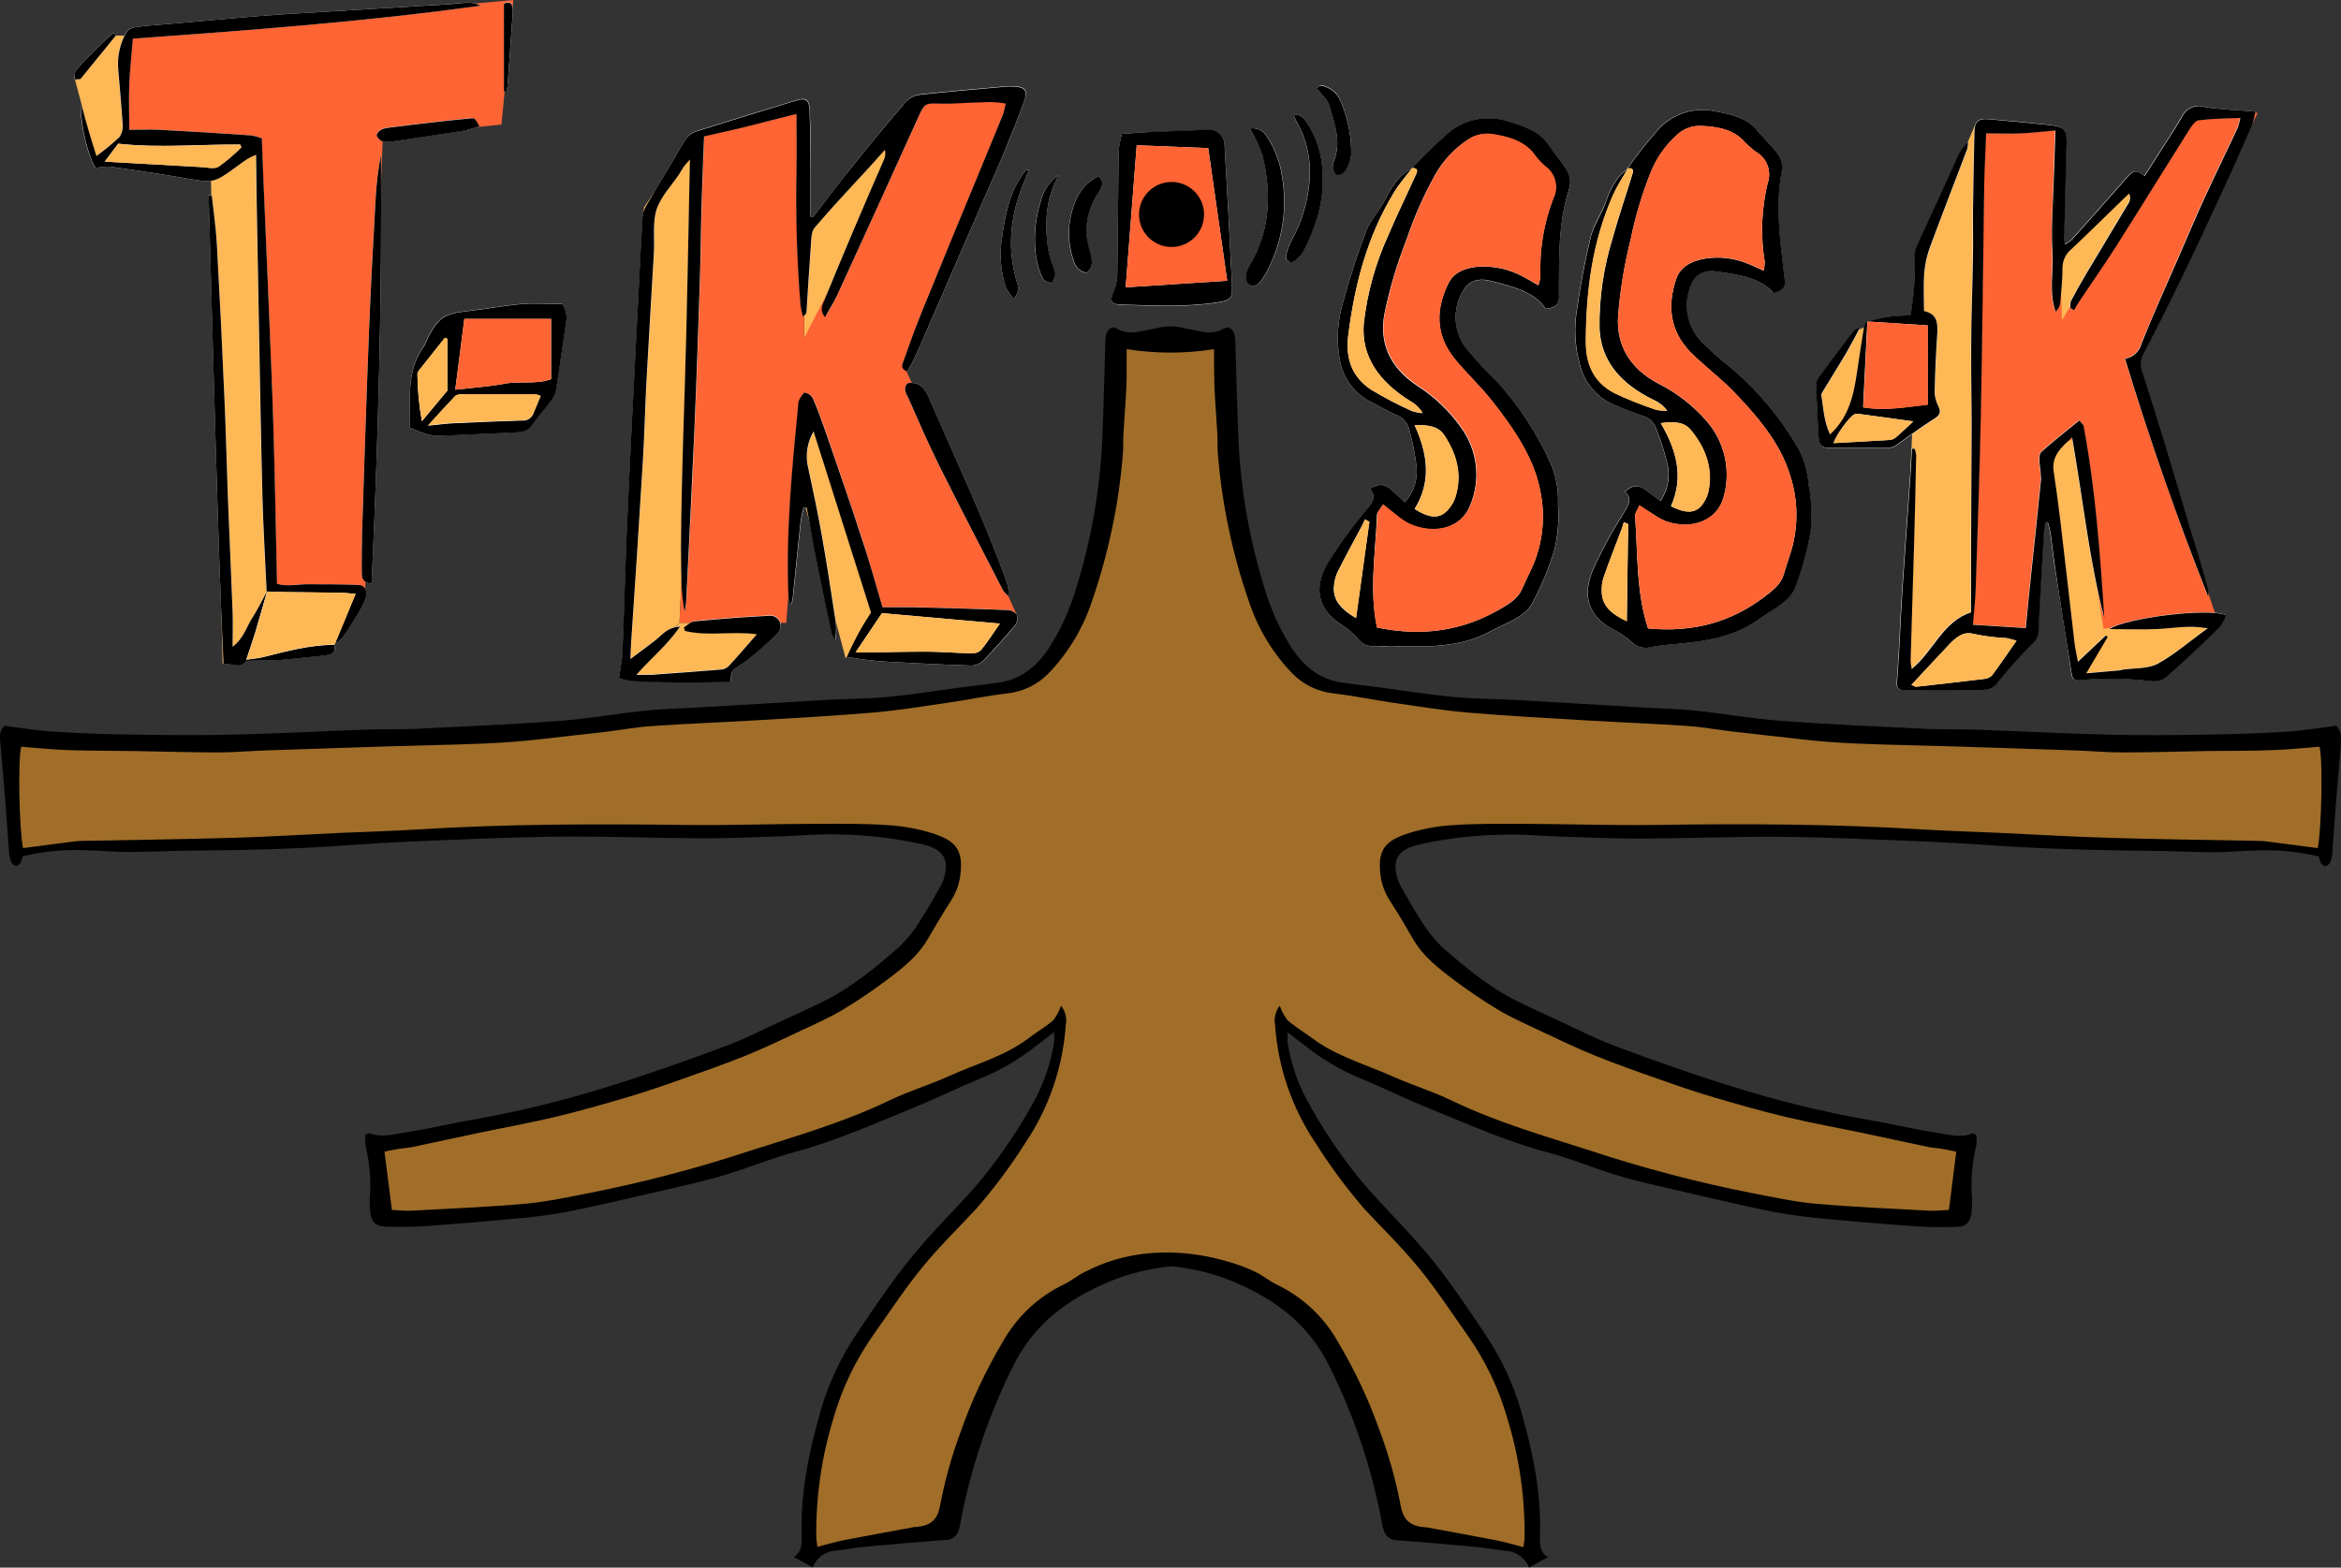 <?xml version="1.0" encoding="UTF-8"?> <svg xmlns="http://www.w3.org/2000/svg" id="Layer_2" data-name="Layer 2" viewBox="0 0 394.55 264.29"><rect x="0" y="0" width="394.55" height="264.29" fill="#333333" stroke="none"/><defs><style> .cls-1 { fill: #feb856; } .cls-1, .cls-2, .cls-3, .cls-4, .cls-5 { stroke-width: 0px; } .cls-2 { fill: #a06e29; } .cls-3 { fill: #000; } .cls-4 { fill: #ff6434; } .cls-5 { fill: #fff; } </style></defs><g id="Layer_1-2" data-name="Layer 1"><polygon class="cls-1" points="349.52 72 344.84 77.98 349.52 114 363.52 113 372.52 106 364.39 104.75 356.52 106.11 349.52 72"></polygon><polygon class="cls-1" points="360.52 32 358.52 31 346.95 43.32 346.52 56 360.52 32"></polygon><polygon class="cls-1" points="332.94 20.92 323.52 43 320.52 115 332.52 104.32 332.94 20.92"></polygon><polygon class="cls-1" points="314.52 55 312.52 56 306.52 65 307.52 74 308.52 74 314.52 69 314.52 55"></polygon><polygon class="cls-1" points="152.11 19.96 135.52 40 135.52 62 152.11 19.96"></polygon><polygon class="cls-1" points="136.8 69.66 148.52 103 142.52 111 133.64 77.46 136.8 69.66"></polygon><polygon class="cls-1" points="114.52 105 129.52 105 126.47 109.18 120.85 113.98 105.52 114 114.52 105"></polygon><polygon class="cls-1" points="116.52 23 108.52 35 105.52 113 114.52 105 118.52 23 116.52 23"></polygon><polygon class="cls-1" points="35.52 29 37.52 112 47.52 98 44.52 24 35.52 29"></polygon><polygon class="cls-1" points="21.52 6 19.52 6 12.52 13 16.52 28 36.52 28 44.52 24 23.52 20 21.52 6"></polygon><polygon class="cls-4" points="333.52 22 346.52 22 347.52 54 367.52 20 380.52 19 359.52 62 373.52 104 354.52 106 349.52 74 344.52 76 341.52 106 332.52 106 333.52 22"></polygon><polygon class="cls-4" points="76.52 54 76.52 66 93.52 65 93.52 53 76.52 54"></polygon><polygon class="cls-4" points="118.52 23 135.52 18 135.52 57 154.52 20 154.52 18 159.52 16 170.52 16 152.52 62 171.52 104 148.52 103 135.52 66 132.52 105 114.52 105 118.52 23"></polygon><polygon class="cls-4" points="21.52 6 86.52 0 84.52 21 64.52 23 61.52 100 45.52 100 43.52 24 21.52 22 21.52 6"></polygon><path class="cls-5" d="M45.01,99.67c-.84,1.53-1.6,3.11-2.54,4.57s-1.36,3.3-3.26,4.77c0-2.27.06-4.09,0-5.9-.24-6.39-.54-12.78-.79-19.16-.21-5.56-.33-11.12-.58-16.68-.38-8.74-.81-17.48-1.29-26.23-.15-2.73-.56-5.44-.85-8.15h-.53c.37,13.17.74,26.33,1.11,39.49.38,13.14.76,26.28,1.4,39.58,1.49-.22,2.78.88,3.84-.53.07-.09.29-.07.44-.07,1.72,0,3.45,0,5.17-.11,2.64-.21,5.27-.54,7.91-.81,1.17-.13,1.64-.7,1.24-1.86.51-.28.98-.63,1.38-1.05.94-1.29,1.79-2.65,2.61-4,.53-.83.98-1.72,1.33-2.64.42-1.15-.11-2.24-1.11-2.27-3-.1-5.92-.15-8.87-.13-1.64,0-3.28.42-4.95-.08-.2-8.78-.34-17.46-.6-26.14-.21-7.3-.55-14.6-.84-21.9-.28-6.67-.56-13.35-.85-20.06-.09-2.24-.17-4.48-.27-7-.61-.23-1.24-.4-1.89-.5-5.15-.35-10.3-.67-15.45-.94-1.72-.1-3.44,0-5,0,0-2.74-.08-5.17,0-7.6s.38-5,.61-7.76c19.44-1.4,39.07-2.85,58.59-5.56-.66-.35-1.4-.52-2.14-.51-1.21,0-2.42.23-3.63.3l-24.79,1.5c-2.58.16-5.16.32-7.74.54-4.76.4-9.51.84-14.27,1.26-1.81.16-3.63.26-5.43.51-.65.05-1.26.35-1.69.85-1.13,1.96-1.61,4.23-1.38,6.48.23,3,.54,5.89.71,8.84.13.82-.05,1.66-.49,2.36-1.23,1.16-2.53,2.24-3.91,3.22-.9-2.9-1.7-5.46-2.64-8.51,0,3.64,1.35,8.85,2.53,10.53.81-.17,1.63-.25,2.46-.23,4.2.6,8.41,1.24,12.59,1.95,4.82.82,4.81.86,8.64-1.92.62-.44,1.22-.91,1.86-1.32.47-.27.97-.5,1.47-.7,0,2.72.05,5.12.1,7.52.11,6.47.22,12.94.35,19.41.2,10.2.36,20.4.62,30.59.14,5.38.47,10.75.71,16.12l.11-.07ZM137.1,36.52l-.46-.09v-7.18c0-3.58,0-7.16-.16-10.74-.06-1.71-.65-2.11-2.19-1.64-5.66,1.7-11.3,3.44-16.93,5.23-.65.2-1.22.61-1.63,1.15-.8,1.1-1.41,2.33-2.11,3.5-1.58,2.67-3.2,5.32-4.74,8-.33.59-.52,1.25-.56,1.93-.24,3.79-.42,7.6-.61,11.4-.41,8-.82,15.97-1.22,23.92-.3,6.16-.61,12.31-.86,18.47-.26,6.46-.42,12.92-.68,19.38-.05,1.31-.34,2.61-.58,4.3,1.67.8,3.85.62,5.94.75s4.26.11,6.4.11,4.35-.06,6.5-.09c.06-1.8.05-1.81,1.2-2.65.54-.4,1.18-.7,1.69-1.13,1.73-1.36,3.38-2.83,4.93-4.39.71-.64.78-1.73.14-2.44-.39-.44-.98-.65-1.56-.56-4.17.19-8.33.54-12.48.93-.63.06-1.21.67-1.82,1l.15.61c3.9,1,8,0,12.14.57-1.68,1.92-3.19,3.7-4.77,5.41-.38.33-.86.53-1.37.55-3.86.32-7.72.61-11.58.88h-2.59c2.54-2.87,5.2-5,7.36-8.13-2.26.13-3.15,1.57-4.36,2.47s-2.48,1.84-4,3c.05-1.21.07-2,.12-2.71.65-10.33,1.34-20.66,2-31,.26-4.4.35-8.82.59-13.22.39-7.21.84-14.42,1.25-21.64.14-2.43-.26-5,.46-7.25s2.52-4,3.85-6c.25-.38.45-.8.71-1.17s.5-.59,1.05-1.23c-.29,13.1-.46,25.72-.87,38.34-.82,25.13-.9,34.58,0,37.85.11-.78.22-1.29.24-1.8.47-9.5,1-19,1.37-28.49.37-8.59.66-17.18.94-25.77.14-4.19.16-8.37.28-12.56.11-3.78.28-7.56.43-11.47,2.66-.61,5.16-1.18,7.66-1.77s5.07-1.26,7.91-2v9.25c-.16,7.69.06,15.39.68,23.06.09.62.23,1.23.4,1.83.46-.31.59-.57.61-.84.25-3.7.45-7.41.73-11.12.08-1,0-2.31.62-3,3.11-3.64,6.41-7.12,9.64-10.65.75-.82,1.47-1.65,2.21-2.48.15.55.09,1.14-.15,1.65-1.68,3.9-3.38,7.8-5.05,11.71s-3.4,7.95-5,12c-.31.76-.84,1.66.13,2.84.75-1.33,1.5-2.43,2-3.62,4.56-9.95,9.1-19.91,13.61-29.87,1.18-2.59,1.14-2.6,3.93-2.5h1.36c2.34-.09,4.68-.22,7-.28.85.03,1.69.11,2.53.25-.1.6-.24,1.2-.42,1.78-1.48,3.66-3,7.3-4.5,10.94-3,7.38-6.1,14.74-9.1,22.13-1.14,2.82-2.15,5.69-3.19,8.54-.23.6-.6,1.3.6,1.8.42-.77.9-1.52,1.26-2.32.89-1.93,1.73-3.89,2.58-5.84,3-6.9,6-13.8,9-20.7,1.24-2.85,2.51-5.7,3.7-8.57s2.23-5.48,3.23-8.27c.58-1.61.08-2.22-1.63-2.34-.46-.03-.91-.03-1.37,0-4.84.44-9.68.84-14.52,1.37-.89.08-1.72.46-2.36,1.09-3.13,3.63-6.17,7.33-9.18,11.07-2.22,2.83-4.37,5.66-6.53,8.46ZM148.74,102.38c-1.2-4.06-2.25-7.94-3.5-11.75-1.94-5.92-4-11.8-6-17.69-.67-1.93-1.36-3.85-2.17-5.72-.26-.53-.76-.9-1.34-1-.36,0-.77.73-1,1.21-.13.36-.19.74-.18,1.12-1,10.6-2.06,21.2-1.63,31.87.08.55.2,1.1.36,1.64.13-.31.25-.62.34-.94.46-4.46.9-8.92,1.38-13.38.12-.75.29-1.49.5-2.22l.51.05c.51,2.82,1,5.65,1.54,8.46.84,4.25,1.74,8.49,2.64,12.72.15.41.35.8.6,1.16.21-1.09.23-2.21.07-3.31-.74-4.8-1.46-9.6-2.31-14.37-.72-4-1.59-8.05-2.44-12.06-.27-1.88.1-3.79,1.06-5.43,3.23,10.19,6.42,20.28,9.68,30.54-1.57,2.37-2.93,4.87-4.06,7.48,1.35.2,2.39.39,3.43.51,1.21.13,2.42.26,3.63.32,4.63.24,9.26.48,13.89.63.75-.02,1.46-.31,2-.82,1.86-1.89,3.63-3.88,5.34-5.91.39-.52.51-1.2.33-1.82-.39-.52-.99-.83-1.64-.85-5.25-.21-10.49-.34-15.74-.47-1.75,0-3.49.03-5.29.03h0ZM189.08,22.57c-.26.96-.44,1.95-.54,2.94-.1,7-.12,14-.23,21-.04.96-.26,1.9-.65,2.77-.65,1.47-.4,2.07,1.28,2.11,5.31.15,10.62.45,15.91-.33,2.62-.38,2.91-.57,2.78-3.28-.36-7.74-.79-15.46-1.23-23.19.05-1.44-1.08-2.64-2.51-2.68-.15,0-.29,0-.44.02-3.34.09-6.67.25-10,.4-1.28.01-2.55.12-4.37.24h0ZM69.08,72.1c3.16,1.33,3.16,1.39,6,1.3,4.09-.14,8.18-.37,12.27-.55.92,0,1.78-.47,2.3-1.23,1-1.35,2.09-2.61,3.09-3.95.44-.52.75-1.13.92-1.79.61-3.82,1.12-7.65,1.7-11.48.23-1.09.01-2.23-.61-3.16-2.36,0-4.65-.16-6.9,0-3,.26-6,.85-9,1.18-4,.45-5,1.06-6.79,4.56-.16.42-.34.83-.56,1.23-3.09,4.25-2.35,9.09-2.41,13.89h0ZM62.62,98.42c1.11-24.21,1.79-48.25,1.57-72.32-.44,2.38-.74,4.79-.88,7.21-.41,7.52-.84,15.05-1.13,22.57-.45,11.33-.8,22.66-1.17,34-.07,2.21,0,4.42-.05,6.63,0,.87.08,1.69,1.67,1.91h0ZM152.94,64.61c-.88.95-.13,1.87.23,2.69,1.64,3.74,3.27,7.49,5.09,11.15,3.52,7.06,7.16,14.05,10.77,21.06.25.37.56.71.9,1,.11-.79.02-1.6-.27-2.35-3.78-10.63-8.67-20.81-13.12-31.16-.65-1.54-1.6-2.72-3.59-2.39h0ZM80.82,21.32c-.8-1.43-.8-1.47-1.69-1.38-1.73.16-3.45.34-5.18.53-2.77.32-5.55.62-8.32,1-.85.12-1.84.24-2.18,1.32.63,1.39,1.79,1.21,2.92,1,3.88-.58,7.77-1.16,11.65-1.77.89-.1,1.73-.41,2.81-.7h0ZM84.92,15.42h.46c.07-.49.17-1,.21-1.47.28-3.86.55-7.71.82-11.56.04-.38.04-.76,0-1.14-.14-1-.71-1-1.47-.68l-.02,14.85ZM19.51,6l-.44-.42c-2.22,1.95-4.31,4.04-6.27,6.26-.27.3-.18.92-.27,1.55.52-.05.94,0,1.07-.13,2-2.4,3.96-4.83,5.92-7.26h0Z"></path><path class="cls-3" d="M393.75,122.36c-2.77.34-5.6.82-8.44,1-4.48.28-9,.43-13.46.49-5.56.09-11.12.15-16.68,0-7.43-.18-14.85-.58-22.28-.84-2.65-.1-5.31,0-8-.12-8.21-.4-16.41-.74-24.6-1.35-4.92-.36-9.79-1.24-14.69-1.75-2.87-.3-5.77-.34-8.65-.51-7.21-.42-14.42-.87-21.64-1.28-3.48-.19-7-.17-10.44-.5-4.08-.39-8.13-1.06-12.2-1.59-2.18-.29-4.37-.52-6.55-.84-3.72-.55-6.34-2.73-8.37-5.75-1.97-3.07-3.5-6.4-4.54-9.9-2.67-8.48-4.19-17.29-4.52-26.18-.21-5.16-.32-10.33-.48-15.49.02-.53-.05-1.06-.21-1.57-.28-.67-.93-1.27-1.62-.84-2.31,1.42-4.55.29-6.8,0-1.52-.43-3.13-.43-4.65,0-2.26.29-4.5,1.42-6.8,0-.69-.43-1.34.17-1.62.84-.16.51-.23,1.04-.21,1.57-.17,5.16-.27,10.33-.49,15.49-.32,8.89-1.84,17.7-4.51,26.18-1.05,3.5-2.58,6.83-4.55,9.9-2,3-4.64,5.2-8.36,5.75-2.18.32-4.37.55-6.55.84-4.07.53-8.12,1.2-12.2,1.59-3.47.33-7,.31-10.44.5-7.22.41-14.43.86-21.64,1.28-2.89.17-5.78.21-8.65.51-4.9.51-9.78,1.39-14.69,1.75-8.19.61-16.39.95-24.6,1.35-2.65.12-5.31,0-8,.12-7.43.26-14.86.66-22.29.84-5.55.14-11.12.08-16.68,0-4.48-.06-9-.21-13.45-.49-2.85-.17-5.67-.65-8.45-1-1,1-.74,2.2-.65,3.32.29,3.41.6,6.82.87,10.23.21,2.65.36,5.3.57,7.95.04.53.18,1.05.4,1.54.17.31.47.53.82.58.25,0,.58-.35.75-.62.14-.32.24-.65.29-1,3.6-.86,7.3-1.2,11-1,2.28.05,4.55.28,6.83.28,3.31,0,6.63-.21,10-.23,9.42-.05,18.83-.28,28.24-1,6.14-.44,12.29-.67,18.45-.91,5.93-.22,11.87-.46,17.8-.47,7.54,0,15.07.27,22.61.3,4.33,0,8.65-.21,13-.34,3.19-.1,6.39-.43,9.58-.31,4.85.06,9.68.63,14.4,1.72,3.16.82,4.38,2.34,3.38,5.71-.19.58-.45,1.13-.78,1.65-1,1.78-2,3.59-3.12,5.29-.97,1.63-2.15,3.14-3.51,4.47-4,3.51-8.06,6.91-12.87,9.29-2.38,1.17-4.79,2.28-7.21,3.38-3.1,1.43-6.14,3-9.33,4.18-6.4,2.37-12.83,4.69-19.35,6.69-7.67,2.43-15.49,4.35-23.41,5.74-3.66.61-7.27,1.54-10.94,2.07-2.06.3-4.17,1-6.3.19-.15-.06-.4.13-.67.24-.08.59-.08,1.19,0,1.78.73,2.96.97,6.02.71,9.06-.01.68.01,1.37.08,2.05.13,1.71.86,2.55,2.53,2.6,2.13.09,4.27.07,6.4-.06,5.07-.35,10.14-.76,15.21-1.25,3.1-.24,6.18-.65,9.24-1.21,6.39-1.32,12.75-2.82,19.1-4.3,2.59-.6,5.17-1.22,7.7-2,3.84-1.19,7.57-2.72,11.44-3.77,6.91-1.86,13.41-4.78,20-7.46,3.57-1.46,7.05-3.17,10.61-4.66,3.26-1.28,6.33-2.99,9.13-5.08l3.9-3c.05.6.05,1.19,0,1.79-.52,3.23-1.55,6.36-3.05,9.27-2.8,5.23-6.13,10.15-9.94,14.69-3.65,4.17-7.65,8-11.14,12.33-3.3,4.06-6.24,8.43-9.14,12.79-2.64,3.91-4.66,8.21-6,12.73-2,7-3.51,14-3.26,21.35.05,1.35,0,2.76-1.36,3.56.54.27,1.06.52,1.57.8s1,.57,1.64.94c.62-1.64,2.16-2.76,3.91-2.83,1.66-.18,3.3-.5,5-.66,4.46-.41,8.92-.81,13.39-1.13,1.1.05,2.08-.69,2.35-1.76.15-.51.26-1.03.33-1.55,1.72-8.95,4.64-17.62,8.69-25.79,3.8-7.89,10.27-12.19,18-15.12,2.84-.98,5.79-1.63,8.78-1.93,3,.3,5.94.95,8.79,1.93,7.68,2.93,14.15,7.23,17.94,15.12,4.06,8.16,6.98,16.84,8.69,25.79.08.52.2,1.04.34,1.55.24,1.04,1.16,1.79,2.23,1.8,4.46.32,8.93.72,13.39,1.13,1.66.16,3.3.48,5,.66,1.75.07,3.29,1.19,3.91,2.83.65-.37,1.14-.67,1.64-.94s1-.53,1.57-.8c-1.4-.8-1.41-2.21-1.37-3.56.26-7.33-1.24-14.39-3.25-21.35-1.34-4.52-3.36-8.82-6-12.73-2.91-4.36-5.84-8.73-9.14-12.79-3.49-4.29-7.49-8.16-11.14-12.33-3.82-4.54-7.15-9.46-9.94-14.69-1.5-2.91-2.53-6.04-3.05-9.27-.05-.6-.05-1.19,0-1.79l3.89,3c2.8,2.09,5.87,3.8,9.13,5.08,3.57,1.49,7,3.2,10.62,4.66,6.59,2.68,13.09,5.6,20,7.46,3.87,1,7.6,2.58,11.44,3.77,2.53.79,5.11,1.41,7.7,2,6.35,1.48,12.7,3,19.09,4.3,3.06.56,6.15.97,9.25,1.21,5.06.49,10.14.9,15.21,1.25,2.13.13,4.27.15,6.4.06,1.66,0,2.4-.89,2.53-2.6.06-.68.09-1.37.08-2.05-.26-3.04-.02-6.1.71-9.06.08-.59.08-1.19,0-1.78-.27-.11-.52-.3-.68-.24-2.12.83-4.23.11-6.29-.19-3.67-.53-7.28-1.46-11-2.07-7.92-1.39-15.74-3.31-23.4-5.74-6.52-2-12.95-4.32-19.35-6.69-3.19-1.18-6.24-2.75-9.34-4.18-2.41-1.1-4.82-2.21-7.2-3.38-4.81-2.38-8.9-5.78-12.88-9.29-1.35-1.34-2.53-2.84-3.5-4.47-1.14-1.7-2.11-3.51-3.13-5.29-.32-.52-.58-1.07-.77-1.65-1-3.37.22-4.89,3.38-5.71,4.72-1.09,9.55-1.66,14.4-1.72,3.18-.12,6.38.21,9.58.31,4.33.13,8.65.36,13,.34,7.54,0,15.07-.31,22.61-.3,5.93,0,11.87.25,17.8.47,6.16.24,12.31.47,18.45.91,9.41.68,18.82.91,28.24,1,3.32,0,6.64.22,10,.23,2.28,0,4.55-.23,6.83-.28,3.7-.2,7.4.14,11,1,.05.35.15.68.29,1,.16.27.49.62.75.62.35-.05.65-.27.82-.58.22-.48.36-1.01.39-1.54.22-2.65.37-5.3.58-7.95.27-3.41.58-6.82.87-10.23-.03-1.16.27-2.32-.78-3.36Z"></path><path class="cls-2" d="M182.79,214.46c-1.22.59-2.28,1.52-3.51,2.09-4.34,2.09-7.93,5.47-10.28,9.68-2.88,4.83-5.27,9.93-7.12,15.24-1.48,3.99-2.63,8.09-3.42,12.27-.48,2.71-1.82,3.5-4.12,3.7h-.23c-3.95.73-7.91,1.44-11.85,2.21-1.46.29-2.9.72-4.49,1.13-.09-.73-.19-1.24-.2-1.75-.06-6.78.92-13.52,2.92-20,1.43-4.98,3.69-9.69,6.67-13.93,2.72-3.84,5.31-7.8,8.28-11.44,2.82-3.47,6.07-6.6,9.11-9.89,3.03-3.48,5.8-7.2,8.27-11.1,3.96-5.9,6.31-12.74,6.8-19.83.23-1.16-.06-2.36-.79-3.29-.3.88-.75,1.71-1.31,2.45-1.31,1.15-2.84,2-4.24,3.09-4,3-8.85,4.3-13.34,6.33-3.31,1.49-6.83,2.55-10.11,4.13-7.55,3.64-15.59,5.95-23.51,8.49-8.8,2.9-17.76,5.26-26.85,7.06-3.57.67-7.14,1.49-10.76,1.82-6.43.57-12.89.84-19.34,1.19-1.11.06-2.23-.08-3.32-.13-.42-3.31-.82-6.46-1.25-9.83.69-.14,1.56-.33,2.44-.47s1.51-.15,2.25-.3c3.7-.78,7.4-1.59,11.11-2.37,4.29-.9,8.62-1.67,12.89-2.69s8.21-2.15,12.27-3.35c3.06-.9,6.07-1.95,9.07-3,3.64-1.29,7.28-2.57,10.85-4,3.23-1.31,6.37-2.82,9.52-4.31,2.32-1.09,4.68-2.14,6.87-3.45,2.66-1.61,5.23-3.35,7.71-5.23,2.47-1.87,4.91-3.82,6.53-6.57,1.3-2.23,2.61-4.46,4-6.62.94-1.47,1.49-3.16,1.61-4.9.36-3.89-1.25-5.18-4.32-6.26-2.59-.86-5.28-1.37-8-1.52-4.08-.29-8.18-.24-12.28-.22-7.2,0-14.4.28-21.59.19-15.15-.2-30.29-.18-45.42.76-4.33.27-8.66.38-13,.58-6.08.28-12.15.66-18.23.83-8.51.25-17,.35-25.56.52-.53.02-1.06.08-1.58.16l-8.06,1.05c-.66-3.36-.88-15-.3-17.09,2.62.19,5.27.48,7.91.57,3.8.12,7.59.1,11.39.16,4.61.08,9.22.23,13.84.23,2.79,0,5.58-.26,8.38-.35,9.12-.3,18.23-.63,27.35-.86,6.16-.16,12.31-.29,18.44-1,3.69-.44,7.38-.81,11.07-1.25,2.72-.32,5.42-.84,8.14-1,5.45-.38,10.92-.58,16.38-.9,6.89-.41,13.8-.77,20.68-1.36,4.31-.37,8.58-1.08,12.86-1.7,3.23-.47,6.43-1.15,9.67-1.52,2.65-.27,5.13-1.46,7-3.36,3.29-3.41,5.78-7.51,7.28-12,2.83-8.12,4.61-16.58,5.29-25.15.1-1.06,0-2.13.08-3.2.15-2.71.38-5.43.5-8.15.09-2,0-4,.06-6.19,4.87.78,9.84.78,14.71,0,0,2.16,0,4.18.06,6.19.12,2.72.35,5.44.5,8.15.06,1.07,0,2.14.08,3.2.68,8.57,2.46,17.03,5.29,25.15,1.5,4.49,3.99,8.59,7.28,12,1.87,1.9,4.35,3.09,7,3.36,3.24.37,6.44,1.05,9.66,1.52,4.28.62,8.56,1.33,12.87,1.7,6.88.59,13.78.95,20.68,1.36,5.46.32,10.93.52,16.38.9,2.72.19,5.42.71,8.13,1,3.69.44,7.39.81,11.08,1.25,6.13.72,12.28.85,18.44,1,9.11.23,18.23.56,27.35.86,2.79.09,5.59.35,8.38.35,4.61,0,9.23-.15,13.84-.23,3.8-.06,7.59,0,11.38-.16,2.65-.09,5.3-.38,7.92-.57.58,2.09.36,13.73-.3,17.09l-8.06-1.05c-.52-.08-1.05-.14-1.58-.16-8.53-.17-17-.27-25.57-.52-6.07-.17-12.14-.55-18.22-.83-4.33-.2-8.66-.31-13-.58-15.13-.94-30.27-1-45.42-.76-7.19.09-14.4-.16-21.6-.19-4.09,0-8.2-.07-12.27.22-2.72.15-5.41.66-8,1.52-3.06,1.08-4.67,2.37-4.31,6.26.11,1.74.67,3.43,1.61,4.9,1.41,2.16,2.72,4.39,4,6.62,1.62,2.75,4.06,4.7,6.53,6.57,2.48,1.88,5.05,3.62,7.71,5.23,2.19,1.31,4.54,2.36,6.86,3.45,3.16,1.49,6.3,3,9.53,4.31,3.57,1.45,7.21,2.73,10.85,4,3,1.06,6,2.11,9.06,3,4.07,1.2,8.16,2.37,12.28,3.35,4.12.98,8.59,1.79,12.89,2.69,3.71.78,7.4,1.59,11.11,2.37.74.15,1.5.17,2.25.3s1.75.33,2.43.47c-.42,3.37-.82,6.52-1.24,9.83-1.09.05-2.21.19-3.32.13-6.45-.35-12.91-.62-19.35-1.19-3.61-.33-7.18-1.15-10.76-1.82-9.08-1.8-18.05-4.16-26.84-7.06-7.92-2.54-16-4.85-23.52-8.49-3.27-1.58-6.79-2.64-10.1-4.13-4.49-2-9.32-3.34-13.34-6.33-1.41-1.05-2.93-1.94-4.24-3.09-.57-.74-1.01-1.57-1.31-2.45-.73.93-1.02,2.13-.79,3.29.49,7.09,2.84,13.93,6.8,19.83,2.47,3.92,5.23,7.65,8.26,11.15,3.05,3.29,6.29,6.42,9.12,9.89,3,3.64,5.56,7.6,8.28,11.44,2.98,4.24,5.24,8.95,6.67,13.93,2,6.48,2.98,13.22,2.92,20,0,.51-.11,1-.2,1.75-1.59-.41-3-.84-4.49-1.13-3.94-.77-7.9-1.48-11.85-2.21h-.23c-2.3-.2-3.64-1-4.12-3.7-.8-4.18-1.94-8.28-3.42-12.27-1.85-5.31-4.24-10.41-7.12-15.24-2.35-4.21-5.94-7.59-10.28-9.68-1.23-.57-2.29-1.5-3.52-2.09.07-.05-14.79-7.49-28.93-.05Z"></path><path class="cls-3" d="M137.1,36.52c2.16-2.8,4.28-5.63,6.49-8.39,3-3.74,6.05-7.44,9.18-11.07.64-.63,1.47-1.01,2.36-1.09,4.84-.53,9.68-.93,14.52-1.37.46-.03.91-.03,1.37,0,1.71.12,2.21.73,1.63,2.34-1,2.79-2.1,5.54-3.23,8.27s-2.46,5.72-3.7,8.57c-2.99,6.9-5.99,13.8-9,20.7-.85,2-1.69,3.91-2.58,5.84-.36.8-.84,1.55-1.26,2.32-1.2-.5-.83-1.2-.6-1.8,1-2.85,2.05-5.72,3.19-8.54,3-7.39,6.06-14.75,9.1-22.13,1.51-3.64,3-7.28,4.5-10.94.18-.58.32-1.18.42-1.78-.84-.14-1.68-.22-2.53-.25-2.34.06-4.68.19-7,.28h-1.36c-2.79-.1-2.75-.09-3.93,2.5-4.51,9.96-9.04,19.92-13.61,29.87-.54,1.19-1.29,2.29-2,3.62-1-1.18-.44-2.08-.13-2.84,1.62-4,3.32-8,5-12s3.37-7.81,5.05-11.71c.24-.51.3-1.1.15-1.65-.74.83-1.46,1.66-2.21,2.48-3.23,3.53-6.53,7-9.64,10.65-.58.68-.54,2-.62,3-.28,3.71-.48,7.42-.73,11.12,0,.27-.15.53-.61.84-.17-.6-.31-1.21-.4-1.83-.62-7.67-.84-15.37-.68-23.06.05-2.95,0-5.9,0-9.25-2.84.7-5.37,1.35-7.91,2s-5,1.16-7.66,1.77c-.15,3.91-.32,7.69-.43,11.47-.12,4.19-.14,8.37-.28,12.56-.28,8.59-.57,17.18-.94,25.77-.41,9.49-.9,19-1.37,28.49,0,.51-.13,1-.24,1.8-.89-3.27-.81-12.72,0-37.85.41-12.62.58-25.24.87-38.34-.55.64-.83.92-1.05,1.23s-.46.79-.71,1.17c-1.33,2-3.14,3.83-3.85,6s-.32,4.82-.46,7.25c-.41,7.22-.86,14.43-1.25,21.64-.24,4.4-.33,8.82-.59,13.22-.62,10.33-1.31,20.66-2,31-.05.75-.07,1.5-.12,2.71,1.53-1.14,2.77-2.07,4-3s2.1-2.34,4.36-2.47c-2.16,3.14-4.82,5.26-7.36,8.13h2.59c3.86-.27,7.72-.57,11.58-.88.51-.02.99-.22,1.37-.55,1.58-1.71,3.09-3.49,4.77-5.41-4.17-.57-8.24.4-12.14-.57l-.15-.61c.61-.35,1.19-1,1.82-1,4.15-.39,8.31-.74,12.48-.93.94-.15,1.83.5,1.98,1.44.09.58-.12,1.17-.56,1.56-1.55,1.56-3.2,3.03-4.93,4.39-.51.43-1.15.73-1.69,1.13-1.15.84-1.14.85-1.2,2.65-2.15,0-4.33.09-6.5.09s-4.27,0-6.4-.11-4.27.05-5.94-.75c.24-1.69.53-3,.58-4.3.26-6.46.42-12.92.68-19.38.25-6.16.56-12.31.86-18.47.4-8,.81-15.97,1.22-23.92.19-3.8.37-7.61.61-11.4.04-.68.23-1.34.56-1.93,1.54-2.7,3.16-5.35,4.74-8,.7-1.17,1.31-2.4,2.11-3.5.41-.54.98-.95,1.63-1.15,5.63-1.78,11.27-3.52,16.93-5.23,1.54-.47,2.13-.07,2.19,1.64.14,3.58.13,7.16.16,10.74v7.18l.5.02Z"></path><path class="cls-3" d="M44.94,99.74c-.24-5.37-.57-10.74-.71-16.12-.26-10.19-.42-20.39-.62-30.59-.12-6.47-.24-12.94-.35-19.41-.05-2.4-.06-4.8-.1-7.52-.5.2-1,.43-1.47.7-.64.41-1.24.88-1.86,1.32-3.83,2.78-3.82,2.74-8.64,1.92-4.18-.71-8.39-1.35-12.59-1.95-.83-.02-1.65.06-2.46.23-1.18-1.68-2.52-6.89-2.53-10.53.94,3.05,1.74,5.61,2.64,8.51,1.38-.98,2.68-2.06,3.91-3.22.44-.7.62-1.54.49-2.36-.17-2.95-.48-5.89-.71-8.84-.23-2.25.25-4.52,1.38-6.48.43-.5,1.04-.8,1.69-.85,1.8-.25,3.62-.35,5.43-.51,4.76-.42,9.51-.86,14.27-1.26,2.58-.22,5.16-.38,7.74-.54l24.77-1.49c1.21-.07,2.42-.26,3.63-.3.74-.01,1.48.16,2.14.51-19.52,2.71-39.15,4.16-58.59,5.56-.23,2.8-.51,5.28-.61,7.76s0,4.86,0,7.6c1.55,0,3.27-.08,5,0,5.15.27,10.3.58,15.45.94.65.1,1.28.27,1.89.5.1,2.5.18,4.74.27,7,.28,6.67.56,13.35.85,20.06.29,7.3.63,14.6.84,21.9.26,8.68.4,17.36.6,26.14,1.67.5,3.31.1,4.95.08,2.95,0,5.91,0,8.87.13,1,0,1.53,1.12,1.11,2.27-.35.92-.8,1.81-1.33,2.64-.82,1.37-1.67,2.73-2.61,4-.4.42-.87.77-1.38,1.05l.09.08,3.54-8.55c-1.11-.08-1.83-.18-2.55-.19-2.95,0-5.89-.07-8.84-.11-1.22,0-2.41-.05-3.6-.08ZM17.66,27.24l2.42.14c4.62.26,9.23.53,13.85.78,1,.05,2.19.37,2.9-.06,1.38-.98,2.67-2.07,3.85-3.28l-.19-.45c-6.76-.07-13.54.62-20.57-.15l-2.26,3.02Z"></path><path class="cls-3" d="M148.74,102.38h5.27c5.25.13,10.49.26,15.74.47.65,0,1.26.31,1.66.82.16.63.02,1.3-.38,1.81-1.71,2-3.48,4-5.34,5.91-.54.51-1.25.8-2,.82-4.63-.15-9.26-.39-13.89-.63-1.21-.06-2.42-.19-3.63-.32-1-.12-2.08-.31-3.43-.51,1.13-2.61,2.49-5.11,4.06-7.48-3.26-10.26-6.45-20.35-9.68-30.54-.96,1.64-1.33,3.55-1.06,5.43.85,4,1.72,8,2.44,12.06.85,4.77,1.57,9.57,2.31,14.37.16,1.1.14,2.22-.07,3.31-.25-.36-.45-.75-.6-1.16-.9-4.23-1.8-8.47-2.64-12.72-.56-2.81-1-5.64-1.54-8.46l-.51-.05c-.21.73-.38,1.47-.5,2.22-.48,4.46-.92,8.92-1.38,13.38-.09.32-.21.63-.34.94-.16-.54-.28-1.09-.36-1.64-.43-10.67.6-21.27,1.63-31.87-.01-.38.05-.76.18-1.12.27-.48.68-1.21,1-1.21.58.1,1.08.47,1.34,1,.81,1.87,1.5,3.79,2.17,5.72,2,5.89,4.1,11.77,6,17.69,1.3,3.82,2.35,7.7,3.55,11.76ZM168.52,105.13l-19.87-1.76-4.46,6.62h2.89c3-.05,6.06-.16,9.08-.13,2.5,0,5,.23,7.5.28.59.06,1.17-.12,1.63-.49,1.12-1.32,2.01-2.78,3.23-4.52Z"></path><path class="cls-3" d="M189.08,22.57c1.82-.12,3.09-.23,4.36-.29,3.34-.15,6.67-.31,10-.4,1.42-.19,2.73.8,2.93,2.22.02.14.03.29.02.44.44,7.73.87,15.45,1.23,23.19.13,2.71-.16,2.9-2.78,3.28-5.29.78-10.6.48-15.91.33-1.68,0-1.93-.64-1.28-2.11.39-.87.61-1.81.65-2.77.11-7,.13-14,.23-21,.1-.98.29-1.94.55-2.89ZM206.83,47.33c-1.05-7.33-2.11-14.79-3.2-22.36l-12.05-.48c-.63,8.11-1.25,16-1.86,23.95l17.11-1.11Z"></path><path class="cls-3" d="M69.09,72.1c.06-4.8-.67-9.64,2.45-13.86.22-.4.4-.81.56-1.23,1.8-3.5,2.79-4.11,6.79-4.56,3-.33,6-.92,9-1.18,2.25-.19,4.54,0,6.9,0,.62.93.84,2.07.61,3.16-.58,3.83-1.09,7.66-1.7,11.48-.17.66-.48,1.27-.92,1.79-1,1.34-2.11,2.6-3.09,3.95-.52.76-1.38,1.22-2.3,1.23-4.09.18-8.18.41-12.27.55-2.87.06-2.87,0-6.03-1.33ZM78.26,53.76c-.51,4-1,7.88-1.53,11.94,2.85-.33,5.57-.5,8.23-1s5.41.15,7.92-.78v-10.16h-14.62ZM91.13,66.76c-.26-.11-.52-.19-.8-.24h-12.52c-.37-.04-.75.05-1.07.25-1.45,1.5-2.84,3.05-4.61,5,1.83-.18,3.13-.36,4.44-.42,3.78-.18,7.57-.32,11.35-.45.78.1,1.53-.3,1.89-1,.46-1.07.87-2.1,1.32-3.17v.03ZM75.41,65.84v-8.71l-.44-.16c-1.44,1.81-2.89,3.62-4.33,5.45-.15.17-.26.38-.29.6.02,2.68.27,5.36.76,8l4.3-5.18Z"></path><path class="cls-3" d="M56.27,108.61c.4,1.16-.07,1.73-1.24,1.86-2.64.27-5.27.6-7.91.81-1.72.13-3.45.07-5.17.11-.15,0-.37,0-.44.07-1.06,1.41-2.35.31-3.84.53-.64-13.3-1-26.44-1.4-39.58s-.74-26.32-1.11-39.49h.53c.29,2.71.7,5.42.85,8.15.49,8.74.92,17.48,1.29,26.23.25,5.56.37,11.12.58,16.68.25,6.38.55,12.77.79,19.16.07,1.81,0,3.63,0,5.9,1.9-1.47,2.32-3.3,3.26-4.77s1.7-3,2.54-4.57c-.66,2.32-1.31,4.64-2,6.95-.43,1.41-.92,2.8-1.51,4.58,1.2-.18,2-.23,2.78-.42,4-1,7.93-2.08,12.08-2.09l-.08-.11Z"></path><path class="cls-1" d="M56.41,108.67c-4.15,0-8.1,1.09-12.08,2.09-.77.19-1.58.24-2.78.42.59-1.78,1.08-3.17,1.51-4.58.69-2.31,1.34-4.63,2-6.95l-.07.07c1.19,0,2.38.08,3.57.1,2.95,0,5.89.06,8.84.11.72,0,1.44.11,2.55.19l-3.54,8.55Z"></path><path class="cls-3" d="M62.63,98.42c-1.59-.22-1.66-1-1.66-1.92,0-2.21,0-4.42.05-6.63.37-11.33.72-22.66,1.17-34,.29-7.52.72-15,1.13-22.57.14-2.42.44-4.83.88-7.21.21,24.08-.46,48.12-1.57,72.33Z"></path><path class="cls-3" d="M152.95,64.61c2-.33,2.94.85,3.6,2.39,4.45,10.35,9.34,20.53,13.12,31.16.29.75.38,1.56.27,2.35-.34-.29-.65-.63-.9-1-3.61-7-7.25-14-10.77-21.06-1.82-3.66-3.45-7.41-5.09-11.15-.36-.82-1.11-1.74-.23-2.69Z"></path><path class="cls-3" d="M80.83,21.32c-1.08.29-1.92.6-2.8.74-3.88.61-7.77,1.19-11.65,1.77-1.13.17-2.29.35-2.92-1,.34-1.08,1.33-1.2,2.18-1.32,2.77-.38,5.55-.68,8.32-1,1.73-.19,3.45-.37,5.18-.53.89-.13.89-.09,1.69,1.34Z"></path><path class="cls-3" d="M84.93,15.42V.61c.76-.29,1.33-.28,1.47.68.04.38.04.76,0,1.14-.27,3.85-.54,7.71-.82,11.56,0,.49-.14,1-.21,1.47l-.44-.04Z"></path><path class="cls-3" d="M19.52,6c-2,2.43-3.92,4.86-5.91,7.26-.13.16-.55.08-1.07.13.09-.63,0-1.25.27-1.55,1.96-2.22,4.05-4.31,6.27-6.26l.44.42Z"></path><path class="cls-1" d="M17.66,27.24l2.26-3c7,.77,13.81.08,20.57.15l.19.45c-1.18,1.21-2.47,2.3-3.85,3.28-.71.43-1.92.11-2.9.06-4.62-.25-9.23-.52-13.85-.78l-2.42-.16Z"></path><path class="cls-1" d="M168.52,105.13c-1.22,1.74-2.15,3.2-3.23,4.52-.46.37-1.04.55-1.63.49-2.5-.05-5-.26-7.5-.28-3,0-6.05.08-9.08.13h-2.89l4.46-6.62,19.87,1.76Z"></path><path class="cls-4" d="M206.83,47.33l-17.11,1.11c.61-7.94,1.23-15.84,1.86-23.95l12.05.48c1.08,7.55,2.15,15.01,3.2,22.36Z"></path><path class="cls-4" d="M78.26,53.76h14.62v10.16c-2.51.93-5.29.28-7.92.78s-5.38.67-8.23,1c.52-4.03,1.02-7.93,1.53-11.94Z"></path><path class="cls-1" d="M91.13,66.73c-.45,1.07-.86,2.1-1.32,3.11-.36.7-1.11,1.1-1.89,1-3.78.13-7.57.27-11.35.45-1.31.06-2.61.24-4.44.42,1.77-1.93,3.16-3.48,4.61-5,.32-.2.7-.29,1.07-.25h12.52c.28.06.55.15.8.27Z"></path><path class="cls-1" d="M75.41,65.84l-4.3,5.15c-.49-2.64-.74-5.32-.76-8,.03-.22.14-.43.29-.6,1.44-1.83,2.89-3.64,4.33-5.45l.44.16v8.74Z"></path><path class="cls-5" d="M237.86,28.5c-.5.25-.97.55-1.41.9-1.15,1.1-2.09,2.4-2.78,3.83-.9,1.95-2.64,3.74-3.41,5.7-1.46,3.81-2.72,7.69-3.79,11.63-1.03,3.23-1.27,6.66-.69,10,.53,3.26,2.66,6.05,5.67,7.41,1.27.62,2.46,1.34,3.75,1.94,1.08.36,1.92,1.21,2.25,2.3.63,2.2,1.07,4.44,1.32,6.71.14,2.11-.58,4.18-2,5.75l-2.36-2.19c-1-.94-2.1-1.07-3.5,0,1.29,1.4.14,2.5-.82,3.74-2.33,2.78-4.45,5.72-6.36,8.8-2.09,3.71-2,7.34,2.27,10.26,1.12.69,2.13,1.55,3,2.54.81,1,1.9,1.23,3.33,1.17.81,0,1.63-.09,2.45-.07,5.64.16,11.25.32,16.27-2.4,2.63-1.43,5.95-2.4,7.18-4.78,1.59-2.94,2.87-6.03,3.82-9.23.56-2.47.74-5.01.55-7.53.1-2.14-.24-4.28-1-6.29-2.33-5.36-5.56-10.29-9.55-14.56-1.64-1.58-3.19-3.25-4.65-5-2.44-2.83-2.76-6.91-.81-10.09.84-1.55,2.44-2.19,4.54-1.68,3.74.93,7.54,1.89,9.38,4.74,2.62-.29,2.21-1.67,2.22-2.84.05-5.78-.15-11.57,1.7-17.32.32-.96.24-2.01-.2-2.92-.86-1.59-2.21-3-3.22-4.56-1.4-2.12-3.94-3.12-6.77-3.94-3.42-1.15-7.18-.48-10,1.77-2.2,1.91-4.29,3.94-6.27,6.07l-.11.14Z"></path><path class="cls-3" d="M237.98,28.32c1.98-2.13,4.07-4.16,6.27-6.07,2.82-2.25,6.58-2.92,10-1.77,2.83.82,5.37,1.82,6.77,3.94,1,1.54,2.36,3,3.22,4.56.44.91.52,1.96.2,2.92-1.85,5.75-1.65,11.54-1.7,17.32,0,1.17.4,2.55-2.22,2.84-1.84-2.85-5.64-3.81-9.38-4.74-2.1-.51-3.7.13-4.54,1.68-1.95,3.18-1.63,7.26.81,10.09,1.46,1.75,3.01,3.42,4.65,5,3.98,4.28,7.2,9.21,9.52,14.58.76,2.01,1.1,4.15,1,6.29.19,2.52,0,5.06-.55,7.53-.95,3.2-2.23,6.29-3.82,9.23-1.23,2.38-4.55,3.35-7.18,4.78-5,2.72-10.63,2.56-16.27,2.4-.82,0-1.64,0-2.45.07-1.43.06-2.52-.14-3.33-1.17-.87-.99-1.88-1.85-3-2.54-4.29-2.92-4.36-6.55-2.27-10.26,1.91-3.08,4.03-6.02,6.36-8.8,1-1.24,2.11-2.34.82-3.74,1.4-1,2.49-.91,3.5,0l2.39,2.21c1.42-1.57,2.14-3.64,2-5.75-.25-2.27-.69-4.51-1.32-6.71-.33-1.09-1.17-1.94-2.25-2.3-1.29-.6-2.48-1.32-3.75-1.94-3.01-1.36-5.14-4.15-5.67-7.41-.58-3.34-.34-6.77.69-10,1.07-3.94,2.33-7.82,3.79-11.63.77-2,2.51-3.75,3.41-5.7.69-1.43,1.63-2.73,2.78-3.83.44-.35.91-.65,1.41-.9-1,1.28-2.06,2.51-2.87,3.84-4.7,7.71-6.69,15.85-7.75,24.07-.44,3.38.17,6.79,3.77,9.23,2.23,1.37,4.55,2.59,6.94,3.66.59.2,1.21.32,1.83.36-.5-.84-1.22-1.53-2.07-2-5.44-3.39-8.3-7.64-7.87-13.07.57-5.12,1.95-10.12,4.09-14.81,1.49-3.53,3.2-7,4.78-10.5.2-.51.22-.97-.74-.96ZM232.06,105.79c7.8,1.61,14.45.5,20.58-3,1.62-.93,3.13-1.84,3.79-3.31s1.23-2.63,1.84-3.94c1.75-3.99,2.22-8.43,1.33-12.7-1-5.5-4.39-10.48-8.12-15.23-1.93-2.46-4.37-4.7-6.34-7.14-3.23-4-3.21-8.33-1-12.74.82-1.66,2.6-2.59,5-2.76,2.61-.17,5.22.4,7.52,1.65.8.41,1.55.88,2.61,1.49.16-.46.28-.94.35-1.42-.19-4.48.53-8.96,2.12-13.15.97-1.93.37-4.27-1.4-5.5-.75-.67-1.42-1.42-2-2.24-1.53-1.88-4-2.72-6.79-3.14-1.52-.25-3.07.11-4.32,1-2.18,1.48-4,3.43-5.31,5.72-1.96,3.51-3.59,7.19-4.87,11-1.61,4.07-2.85,8.27-3.73,12.55-.9,4.78.82,9,5.56,12.14,2.9,1.85,5.41,4.26,7.39,7.07,2.74,3.8,3.31,8.74,1.5,13.06-1.46,3.82-6,5.13-10.46,3.06-.71-.39-1.38-.85-2-1.38-.68-.52-1.33-1.06-2.24-1.79-.44.74-.94,1.2-1,1.66-.23,6.3-1.32,12.71,0,19.04ZM238.41,71.67c2.17,4.77,2.89,9.48,0,14.14,3.06,1.93,4.79,1.66,6.35-.86.21-.34.38-.71.5-1.09,1.17-3.65.36-7.06-1.75-10.33-.89-1.53-2.49-1.97-5.1-1.86ZM230.76,87.98l-.73-.4c-.17.36-.31.74-.51,1.1-1.37,2.58-2.79,5.15-4.09,7.75-.36.78-.57,1.62-.62,2.48-.2,2.29,1.31,3.9,3.72,5.3.8-5.61,1.53-10.94,2.27-16.26l-.04.03Z"></path><path class="cls-1" d="M237.98,28.32c1,0,.94.45.73.92-1.58,3.5-3.29,7-4.78,10.5-2.14,4.69-3.52,9.69-4.09,14.81-.43,5.43,2.43,9.68,7.87,13.07.85.47,1.57,1.16,2.07,2-.62-.04-1.24-.16-1.83-.36-2.39-1.05-4.71-2.25-6.94-3.59-3.6-2.44-4.21-5.85-3.77-9.23,1.06-8.22,3.05-16.36,7.75-24.07.81-1.33,1.9-2.56,2.87-3.84l.12-.21Z"></path><path class="cls-4" d="M232.06,105.79c-1.31-6.33-.22-12.74.08-19.11,0-.46.52-.92,1-1.66.91.73,1.56,1.27,2.24,1.79.62.53,1.29.99,2,1.38,4.42,2.07,9,.76,10.46-3.06,1.81-4.32,1.24-9.26-1.5-13.06-1.98-2.81-4.49-5.22-7.39-7.07-4.74-3.18-6.46-7.36-5.56-12.14.88-4.28,2.12-8.48,3.73-12.55,1.28-3.81,2.91-7.49,4.87-11,1.31-2.29,3.13-4.24,5.31-5.72,1.25-.89,2.8-1.25,4.32-1,2.81.42,5.26,1.26,6.79,3.14.58.82,1.25,1.57,2,2.24,1.77,1.23,2.37,3.57,1.4,5.5-1.62,4.21-2.36,8.7-2.17,13.2-.07.48-.19.96-.35,1.42-1.06-.61-1.81-1.08-2.61-1.49-2.3-1.25-4.91-1.82-7.52-1.65-2.44.17-4.22,1.1-5,2.76-2.19,4.41-2.21,8.73,1,12.74,2,2.44,4.41,4.68,6.34,7.14,3.73,4.75,7.14,9.73,8.12,15.23.89,4.27.42,8.71-1.33,12.7-.61,1.31-1.25,2.62-1.84,3.94s-2.17,2.38-3.79,3.31c-6.15,3.52-12.8,4.63-20.6,3.02Z"></path><path class="cls-1" d="M238.41,71.67c2.57-.08,4.17.36,5.14,1.86,2.11,3.27,2.92,6.68,1.75,10.33-.12.38-.29.75-.5,1.09-1.56,2.52-3.29,2.79-6.35.86,2.89-4.69,2.17-9.4-.04-14.14Z"></path><path class="cls-1" d="M230.8,87.95c-.74,5.32-1.47,10.65-2.23,16.23-2.41-1.4-3.92-3-3.72-5.3.05-.86.26-1.7.62-2.48,1.3-2.6,2.72-5.17,4.09-7.75.2-.36.34-.74.51-1.1l.73.4Z"></path><path class="cls-5" d="M274.22,28.57c-.45.3-.87.66-1.25,1.05-.99,1.23-1.74,2.62-2.24,4.11-.64,2-2.11,4-2.62,6.05-.96,3.96-1.73,7.96-2.29,12-.62,3.33-.44,6.75.51,10,.88,3.15,3.26,5.67,6.36,6.72,1.31.48,2.55,1.06,3.87,1.51,1.09.24,2,.98,2.45,2,.86,2.11,1.55,4.29,2.06,6.51.39,2.07-.06,4.21-1.25,5.94l-2.57-1.93c-1.09-.82-2.16-.82-3.4.36,1.42,1.24.44,2.47-.35,3.8-1.92,3.03-3.63,6.19-5.1,9.46-1.59,3.92-1.09,7.51,3.4,9.93,1.17.56,2.25,1.3,3.2,2.18.89.85,2.17,1.15,3.35.79.79-.12,1.58-.27,2.37-.34,5.47-.47,10.92-.94,15.46-4.2,2.37-1.71,5.47-3.05,6.38-5.55,1.18-3.11,2.05-6.32,2.6-9.6.24-2.51.13-5.05-.35-7.53-.15-2.14-.73-4.23-1.7-6.14-2.89-5.05-6.61-9.58-11-13.39-1.78-1.39-3.48-2.87-5.1-4.45-2.7-2.56-3.5-6.53-2-9.93.64-1.63,2.11-2.45,4.2-2.17,3.73.5,7.52,1,9.64,3.66,2.5-.59,1.94-1.91,1.81-3.07-.64-5.75-1.52-11.48-.41-17.4.19-.99,0-2.02-.54-2.87-1-1.48-2.49-2.75-3.65-4.17-1.6-1.94-4.19-2.66-7-3.15-3.43-.75-7,.34-9.44,2.87-1.9,2.15-3.68,4.4-5.34,6.74l-.06.21Z"></path><path class="cls-3" d="M274.32,28.38c1.66-2.34,3.44-4.59,5.34-6.74,2.44-2.53,6.01-3.62,9.44-2.87,2.83.49,5.42,1.21,7,3.15,1.16,1.42,2.63,2.69,3.65,4.17.54.85.73,1.88.54,2.87-1.11,5.92-.23,11.65.41,17.4.13,1.16.69,2.48-1.81,3.07-2.12-2.63-5.91-3.16-9.64-3.66-2.09-.28-3.56.54-4.2,2.17-1.5,3.4-.7,7.37,2,9.93,1.62,1.58,3.32,3.06,5.1,4.45,4.39,3.81,8.11,8.34,11,13.39.97,1.91,1.55,4,1.7,6.14.48,2.48.59,5.02.35,7.53-.55,3.28-1.42,6.49-2.6,9.6-.91,2.5-4,3.84-6.38,5.55-4.54,3.26-10,3.73-15.46,4.2-.79.07-1.58.22-2.37.34-1.18.36-2.46.06-3.35-.79-.95-.88-2.03-1.62-3.2-2.18-4.49-2.42-5-6-3.4-9.93,1.47-3.27,3.18-6.43,5.1-9.46.79-1.33,1.77-2.56.35-3.8,1.24-1.18,2.31-1.18,3.4-.36l2.57,1.93c1.19-1.73,1.64-3.87,1.25-5.94-.51-2.22-1.2-4.4-2.06-6.51-.45-1.02-1.36-1.76-2.45-2-1.32-.45-2.56-1-3.87-1.51-3.1-1.05-5.48-3.57-6.36-6.72-.95-3.25-1.13-6.67-.51-10,.56-4.04,1.33-8.04,2.29-12,.51-2,2-4,2.62-6.05.5-1.49,1.25-2.88,2.24-4.11.38-.39.8-.75,1.25-1.05-.78,1.37-1.69,2.72-2.32,4.13-3.63,8.19-4.59,16.48-4.65,24.77,0,3.41,1,6.72,4.74,8.74,2.32,1.11,4.71,2.06,7.15,2.86.6.12,1.2.17,1.81.15-.58-.79-1.35-1.41-2.24-1.8-5.67-2.76-8.94-6.65-9.16-12.09-.07-5.14.68-10.26,2.2-15.17,1-3.66,2.27-7.3,3.39-11,.11-.46.07-.93-.86-.8ZM277.76,105.95c7.74.73,14-1.12,19.55-5.28,1.46-1.1,2.82-2.17,3.28-3.71.41-1.38.88-2.75,1.31-4.12,1.23-4.18,1.15-8.63-.22-12.76-1.6-5.35-5.48-9.91-9.65-14.21-2.16-2.22-4.78-4.17-7-6.38-3.59-3.61-4.09-7.91-2.49-12.53.6-1.74,2.2-2.86,4.54-3.31,2.51-.46,5.11-.18,7.47.8.83.31,1.61.7,2.7,1.19.11-.48.17-.96.18-1.45-.73-4.42-.56-8.94.49-13.3.71-2.02-.13-4.26-2-5.3-.8-.59-1.54-1.26-2.21-2-1.69-1.7-4.16-2.25-6.93-2.35-1.49-.09-2.96.42-4.06,1.43-1.95,1.72-3.48,3.87-4.47,6.28-1.48,3.7-2.63,7.52-3.42,11.43-1.07,4.23-1.77,8.53-2.12,12.88-.3,4.85,1.86,8.81,6.82,11.43,3.04,1.53,5.76,3.63,8,6.19,3.1,3.48,4.23,8.3,3,12.8-1,4-5.24,5.77-9.76,4.21-.73-.3-1.43-.69-2.08-1.15-.73-.44-1.42-.9-2.38-1.53-.34.79-.77,1.31-.74,1.77.47,6.35.17,12.83,2.19,18.97ZM279.9,71.34c2.66,4.49,3.92,9.08,1.71,14,3.19,1.58,4.83,1.11,6-1.55.16-.36.28-.75.35-1.14.7-3.76-.49-7.05-2.92-10.07-1.06-1.36-2.63-1.62-5.14-1.24h0ZM274.43,88.34l-.75-.31c-.12.38-.22.77-.36,1.15-1,2.71-2.1,5.42-3.05,8.15-.26.82-.36,1.68-.3,2.53.07,2.3,1.73,3.72,4.22,4.85.08-5.59.16-10.96.22-16.33l.02-.04Z"></path><path class="cls-1" d="M274.32,28.38c.93-.13,1,.34.82.82-1.12,3.66-2.37,7.3-3.39,11-1.52,4.91-2.27,10.03-2.2,15.17.22,5.44,3.49,9.33,9.16,12.09.89.39,1.66,1.01,2.24,1.8-.61.02-1.21-.03-1.81-.15-2.44-.8-4.83-1.75-7.15-2.86-3.77-2-4.76-5.33-4.74-8.74.06-8.29,1-16.58,4.65-24.77.63-1.41,1.54-2.76,2.32-4.13l.1-.23Z"></path><path class="cls-4" d="M277.76,105.95c-2-6.14-1.72-12.62-2.19-19,0-.46.4-1,.74-1.77,1,.63,1.65,1.09,2.38,1.53.65.46,1.35.85,2.08,1.15,4.52,1.56,8.8-.25,9.76-4.21,1.23-4.5.1-9.32-3-12.8-2.24-2.56-4.96-4.66-8-6.19-5-2.62-7.12-6.58-6.82-11.43.35-4.35,1.05-8.65,2.12-12.88.79-3.91,1.94-7.73,3.42-11.43.99-2.41,2.52-4.56,4.47-6.28,1.1-1.01,2.57-1.52,4.06-1.43,2.77.1,5.24.65,6.93,2.35.67.74,1.41,1.41,2.21,2,1.87,1.04,2.71,3.28,2,5.3-1.05,4.36-1.22,8.88-.49,13.3-.01.49-.07.97-.18,1.45-1.09-.49-1.87-.88-2.7-1.19-2.36-.98-4.96-1.26-7.47-.8-2.34.45-3.94,1.57-4.54,3.31-1.6,4.62-1.1,8.92,2.49,12.53,2.2,2.21,4.82,4.16,7,6.38,4.17,4.3,8,8.86,9.65,14.21,1.37,4.13,1.45,8.58.22,12.76-.43,1.37-.9,2.74-1.31,4.12-.46,1.54-1.82,2.61-3.28,3.71-5.51,4.19-11.81,6.03-19.55,5.31Z"></path><path class="cls-1" d="M279.9,71.34c2.48-.38,4.08-.12,5.19,1.26,2.43,3,3.62,6.31,2.92,10.07-.07.39-.19.78-.35,1.14-1.22,2.66-2.86,3.13-6,1.55,2.16-4.94.9-9.53-1.76-14.02Z"></path><path class="cls-1" d="M274.41,88.38c-.08,5.37-.16,10.74-.24,16.37-2.49-1.13-4.15-2.55-4.22-4.85-.06-.85.04-1.71.3-2.53.95-2.73,2-5.44,3.05-8.15.14-.38.24-.77.36-1.15l.75.31Z"></path><circle class="cls-3" cx="197.45" cy="36.16" r="5.48"></circle><path class="cls-5" d="M185.19,29.67c-1.93.91-3.4,2.57-4.08,4.59-1.24,3.12-1.3,6.59-.17,9.76.25,1.04,1.1,1.83,2.16,2,1.17-.93.93-2.07.69-3.18-.31-1.01-.54-2.04-.7-3.09-.15-2.59.58-5.16,2.06-7.29.6-.93,1.04-1.69.04-2.79Z"></path><path class="cls-5" d="M178.46,29.5c-1.46.99-2.52,2.46-3,4.16-1.02,3.12-1.31,6.42-.86,9.67.2,1.27.58,2.51,1.14,3.67.18.4,1,.53,1.48.78.28-.49.49-1.01.62-1.56-.06-.52-.21-1.03-.44-1.5-.34-.92-.6-1.87-.79-2.83-.56-4.28-.39-8.46,1.85-12.39Z"></path><path class="cls-5" d="M170.85,50.36c.73-.73.95-1.84.54-2.79-1.77-5.87-1.07-11.54,1.28-17.1.24-.58.46-1.17.75-1.88-.33.08-.43.07-.47.12-.2.23-.4.46-.58.71-2.3,3.21-3,6.95-3.5,10.74-.44,2.79-.22,5.65.67,8.34.36.67.8,1.3,1.31,1.86Z"></path><path class="cls-3" d="M185.19,29.67c1,1.09.56,1.85,0,2.75-1.48,2.13-2.21,4.7-2.06,7.29.16,1.05.39,2.08.7,3.09.24,1.11.48,2.25-.69,3.18-1.06-.17-1.91-.96-2.16-2-1.13-3.17-1.07-6.64.17-9.76.68-2,2.14-3.64,4.04-4.55Z"></path><path class="cls-3" d="M178.46,29.5c-2.24,3.93-2.41,8.11-1.82,12.39.19.96.45,1.91.79,2.83.23.47.38.98.44,1.5-.13.55-.34,1.07-.62,1.56-.51-.25-1.3-.38-1.48-.78-.56-1.16-.94-2.4-1.14-3.67-.45-3.25-.16-6.55.86-9.67.47-1.69,1.52-3.17,2.97-4.16Z"></path><path class="cls-3" d="M170.85,50.36c-.51-.56-.95-1.19-1.31-1.86-.89-2.69-1.11-5.55-.67-8.34.52-3.79,1.2-7.53,3.5-10.74.18-.25.38-.48.58-.71,0-.05.14,0,.47-.12-.29.71-.51,1.3-.75,1.88-2.35,5.56-3.05,11.23-1.28,17.1.41.95.19,2.06-.54,2.79Z"></path><path class="cls-5" d="M210.65,21.67c.88,1.42,1.6,2.94,2.16,4.51,1.48,6.31,1.29,12.48-2,18.29-.37.56-.64,1.19-.79,1.84-.1.56.04,1.14.38,1.6.63.45,1.51.3,1.97-.33.01-.02.02-.03.03-.05.57-.71,1.05-1.49,1.42-2.32,2.4-4.78,3.2-10.2,2.28-15.46-.33-2.41-1.21-4.72-2.57-6.74-.57-1.02-1.73-1.57-2.88-1.34Z"></path><path class="cls-5" d="M218.07,19.38c.07.32.18.62.31.92,1.86,3.17,2.66,6.85,2.28,10.51-.32,3.42-1.34,6.73-3,9.73-.43.79-.74,1.64-.91,2.53-.14.47.14.97.61,1.1.31.09.65,0,.88-.23.62-.43,1.13-1,1.49-1.67,2-4.06,3.43-8.29,3.15-12.9-.02-3.06-.92-6.05-2.59-8.62-.47-.71-.88-1.53-2.22-1.37Z"></path><path class="cls-5" d="M221.86,14.86c.89,1.14,1.91,1.92,2.2,2.92.89,3,2.05,6.09.74,9.32-.17.42-.22.88-.14,1.32.08.39.36.94.67,1,.43.04.86-.11,1.17-.42.94-1.13,1.38-2.59,1.22-4.05-.09-2.76-.69-5.47-1.79-8-.56-1.37-1.8-2.35-3.26-2.58-.26.03-.57.36-.81.49Z"></path><path class="cls-3" d="M210.65,21.67c1.14-.21,2.28.33,2.84,1.34,1.36,2.02,2.24,4.33,2.57,6.74.92,5.26.12,10.68-2.28,15.46-.37.83-.85,1.61-1.42,2.32-.42.65-1.3.84-1.95.41-.02-.01-.03-.02-.05-.03-.34-.46-.48-1.04-.38-1.6.15-.65.42-1.28.79-1.84,3.33-5.81,3.52-12,2-18.29-.55-1.57-1.26-3.08-2.12-4.51Z"></path><path class="cls-3" d="M218.07,19.38c1.29-.16,1.75.66,2.25,1.37,1.67,2.57,2.57,5.56,2.59,8.62.28,4.61-1.13,8.84-3.15,12.9-.36.67-.87,1.24-1.49,1.67-.34.35-.91.36-1.26.01-.23-.23-.32-.57-.23-.88.17-.89.48-1.74.91-2.53,1.66-3,2.68-6.31,3-9.73.38-3.66-.42-7.34-2.28-10.51-.14-.3-.26-.6-.34-.92Z"></path><path class="cls-3" d="M221.86,14.86c.24-.13.56-.46.81-.41,1.46.23,2.7,1.21,3.26,2.58,1.1,2.53,1.7,5.24,1.79,8,.16,1.46-.28,2.92-1.22,4.05-.31.31-.74.46-1.17.42-.31-.1-.59-.65-.67-1-.08-.44-.03-.9.14-1.32,1.31-3.23.15-6.3-.74-9.32-.29-1.08-1.31-1.86-2.2-3Z"></path><path class="cls-5" d="M314.76,54.13c-.25.29-.44.63-.56,1-.42,2.54-.79,5.1-1.18,7.65-.6,3.85-1.38,7.61-4.55,10.5-1-2.12-1.12-4.39-1.46-6.6,0-.24.18-.55.33-.79,1.22-2,2.47-4,3.66-6,.82-1.39,1.55-2.83,2.56-4.69-.7.36-1,.41-1.07.56-2,2.67-4,5.34-6,8-.25.38-.38.83-.36,1.29.1,2.88.22,5.75.4,8.62.09,1.46.56,1.87,2,1.88h9.59c.52,0,1.02-.16,1.45-.44,2.17-1.48,4.26-3.11,6.49-4.5.93-.58,1.11-1.05.71-2-.38-.71-.6-1.48-.67-2.28.06-3.27.21-6.54.43-9.8.12-1.85.12-3.55-2.22-4.05,0-2.27-.12-4.4.05-6.51.13-1.5.46-2.98,1-4.39,2-5.49,4.16-10.94,6.23-16.41.1-.38.15-.76.14-1.15-.72.59-1.29,1.34-1.67,2.19-2.36,5.11-4.69,10.23-7,15.34-.19.41-.29.85-.31,1.3-.06,1.73,0,3.46-.09,5.17s-.39,3.41-.59,5.16c-1.37.09-2.51.08-3.63.25s-2.47.53-3.71.81l.03-.11Z"></path><path class="cls-5" d="M380.14,18.81c-3.13-.27-6-.32-8.68-.83-1.5-.45-3.1.27-3.75,1.69-1.13,1.9-2.34,3.75-3.52,5.61-.92,1.46-1.85,2.91-2.79,4.37-1.41-1.07-1.82-1-2.89.16-3.12,3.53-6.24,7.07-9.38,10.58-.36.31-.76.57-1.19.79,0-.74-.09-1.17-.08-1.61.12-5.1.25-10.2.38-15.29.07-2.44-.3-2.94-2.73-3.22-3.47-.39-6.95-.72-10.43-1-1.73-.16-2.33.43-2.37,2.21-.1,4.57-.18,9.13-.25,13.7v7.52c-.08,5-.25,10-.3,15.06,0,4.49.08,9,.08,13.45,0,7.38-.07,14.75-.1,22.13v9.07c-4.81,1.58-6.35,6.51-10,9.55-.1-.45-.16-.9-.19-1.36.19-6.47.4-12.94.58-19.41.15-5.1.26-10.2.36-15.3-.04-.37-.13-.73-.26-1.07h-.45c-.09,1.65-.16,3.3-.28,4.95-.44,6.38-.93,12.75-1.34,19.13-.3,4.64-.45,9.28-.79,13.91-.21,2.75-.33,2.75,2.49,2.74,4,0,7.9-.08,11.85-.07,1.06.03,2.06-.5,2.63-1.4,1.82-2.25,3.75-4.4,5.79-6.45.61-.52.97-1.27,1-2.07.25-5.62.6-11.23.92-16.85,0-.49.12-1,.19-1.46l.44-.06c.19.6.34,1.2.46,1.82.25,1.73.4,3.47.67,5.2,1,6.22,2,12.43,2.91,18.65.11.72.39,1.1,1.17,1,3.99-.38,8.02-.34,12,.14.89.15,1.8-.04,2.56-.52,3.14-2.76,6.17-5.64,9.18-8.55.47-.63.84-1.32,1.12-2.06-3.31-1.27-17,.54-19.68,2.35,2.6,0,5.34.14,8.06,0s5.37-.7,8.5-.13c-3,2.22-5.57,4.47-8.47,6-1.69.91-4,.72-6,1-.15,0-.29.1-.44.11l-5.56.48c1.35-2.3,2.48-4.21,3.61-6.12l-.3-.26-4.72,4.44c-.24-1.33-.45-2.2-.56-3.07-.81-6.94-1.59-13.89-2.42-20.83-.32-2.72-.69-5.43-1.1-8.14-.4-2.56,1.1-4,3.1-5.79,1.84,10.48,2.87,20.61,5.43,30.46-.71-10.85-1.5-21.67-3.49-32.37,0-.25-.34-.46-.72-.95-2.2,1.8-4.38,3.5-6.44,5.35-.36.32-.29,1.22-.27,1.85.14.89.22,1.79.26,2.69-.49,5.06-1.06,10.12-1.58,15.17-.34,3.23-.65,6.46-1,9.95l-8.91-.56c.17-2.12.41-4.06.47-6,.32-10,.68-19.93.88-29.89.26-12.8.36-25.59.56-38.38,0-2.8.22-5.6.33-8.57,2.08,0,4,.07,5.87,0s3.73-.31,5.8-.5c-.12,3.64-.26,7-.36,10.43s-.34,6.72-.14,10.05-.64,6.73.53,10.07c.43-.38.7-.9.78-1.47.17-2,.35-3.94.38-5.91,0-1.22.55-2.38,1.5-3.16,2.62-2.44,5.15-5,7.73-7.45.67-.65,1.35-1.29,2-1.93.23.47.23,1.01,0,1.48-2.45,4.11-4.92,8.19-7.37,12.3-.86,1.44-1.67,2.9-2.44,4.38-.1.37-.13.75-.08,1.13l.6.4c.26-.45.5-.92.79-1.35,2.15-3.22,4.38-6.38,6.45-9.65,4.12-6.47,8.13-13,12.22-19.5.39-.62,1-1.46,1.57-1.53,2.23-.28,4.49-.29,7-.4-.1.58-.25,1.15-.45,1.7-1.83,3.92-3.74,7.79-5.54,11.72-1.49,3.25-2.88,6.54-4.3,9.82-2.14,4.93-4.33,9.85-6.37,14.83-.33,1.32-1.42,2.32-2.77,2.53,4.21,13.66,8.86,26.95,14,40.08.08-.56.05-1.14-.09-1.69-1-3.28-2-6.55-2.93-9.83-1.46-4.88-2.88-9.76-4.36-14.63-1.21-4-2.46-7.98-3.74-11.94-.34-1-.22-2.1.33-3,2.2-4.16,4.29-8.38,6.35-12.62,2.22-4.58,4.37-9.19,6.51-13.81,1.81-3.93,3.56-7.88,5.3-11.85.28-.76.51-1.54.68-2.34Z"></path><path class="cls-3" d="M380.14,18.81c-.15.81-.35,1.6-.62,2.38-1.74,4-3.49,7.92-5.3,11.85-2.14,4.62-4.29,9.23-6.51,13.81-2.06,4.24-4.15,8.46-6.35,12.62-.55.9-.67,2-.33,3,1.28,4,2.53,7.98,3.74,11.94,1.48,4.87,2.9,9.75,4.36,14.63,1,3.28,2,6.55,2.93,9.83.14.55.17,1.13.09,1.69-5.19-13.13-9.84-26.42-14-40.08,1.35-.21,2.44-1.21,2.77-2.53,2-5,4.23-9.9,6.37-14.83,1.42-3.28,2.81-6.57,4.3-9.82,1.8-3.93,3.71-7.8,5.54-11.72.2-.55.35-1.12.45-1.7-2.48.11-4.74.12-7,.4-.58.07-1.18.91-1.57,1.53-4.09,6.49-8.1,13-12.22,19.5-2.07,3.27-4.3,6.43-6.45,9.65-.29.43-.53.9-.79,1.35l-.6-.4c-.05-.38-.02-.76.08-1.13.77-1.48,1.58-2.94,2.44-4.38,2.45-4.11,4.92-8.19,7.37-12.3.23-.47.23-1.01,0-1.48-.68.64-1.36,1.28-2,1.93-2.58,2.49-5.11,5-7.73,7.45-.95.78-1.5,1.94-1.5,3.16,0,2-.21,3.94-.38,5.91-.08.57-.35,1.09-.78,1.47-1.17-3.34-.32-6.73-.53-10.07s0-6.7.14-10.05.24-6.79.36-10.43c-2.07.19-3.93.42-5.8.5s-3.79,0-5.87,0c-.11,3-.28,5.77-.33,8.57-.2,12.79-.3,25.58-.56,38.38-.2,10-.56,19.93-.88,29.89-.06,1.94-.3,3.88-.47,6l8.91.56c.34-3.49.65-6.72,1-9.95.52-5.05,1.09-10.11,1.58-15.17-.04-.9-.12-1.8-.26-2.69,0-.63-.09-1.53.27-1.85,2.06-1.85,4.24-3.55,6.44-5.35.38.49.68.7.72.95,2,10.7,2.78,21.52,3.49,32.37-2.56-9.85-3.59-20-5.43-30.46-2,1.8-3.5,3.23-3.1,5.79.41,2.71.78,5.43,1.1,8.14.83,6.94,1.61,13.89,2.42,20.83.11.87.32,1.74.56,3.07l4.72-4.44.3.26c-1.13,1.91-2.26,3.82-3.61,6.12l5.56-.48c.15,0,.29-.09.44-.11,2-.31,4.31-.12,6-1,2.9-1.57,5.43-3.82,8.47-6-3.13-.57-5.81,0-8.5.13s-5.46,0-8.06,0c2.64-1.81,16.37-3.62,19.68-2.35-.28.74-.65,1.43-1.12,2.06-3,2.91-6,5.79-9.18,8.55-.76.48-1.67.67-2.56.52-3.98-.48-8.01-.52-12-.14-.78.07-1.06-.31-1.17-1-1-6.22-2-12.43-2.91-18.65-.27-1.73-.42-3.47-.67-5.2-.12-.62-.27-1.22-.46-1.82l-.44.06c-.07.49-.16,1-.19,1.46-.32,5.62-.67,11.23-.92,16.85-.03.8-.39,1.55-1,2.07-2.04,2.05-3.97,4.2-5.79,6.45-.57.9-1.57,1.43-2.63,1.4-3.95,0-7.9.05-11.85.07-2.82,0-2.7,0-2.49-2.74.34-4.63.49-9.27.79-13.91.41-6.38.9-12.75,1.34-19.13.12-1.65.19-3.3.28-4.95h.45c.13.34.22.7.26,1.07-.1,5.1-.21,10.2-.36,15.3-.18,6.47-.39,12.94-.58,19.41.03.46.09.91.19,1.36,3.68-3,5.22-8,10-9.55v-9.07c0-7.38.09-14.75.1-22.13,0-4.48-.11-9-.08-13.45,0-5,.22-10,.3-15.06.05-2.5,0-5,0-7.52.06-4.56.14-9.13.25-13.7,0-1.78.64-2.37,2.37-2.21,3.48.3,6.96.63,10.43,1,2.43.28,2.8.78,2.73,3.22-.13,5.09-.26,10.18-.38,15.29,0,.44,0,.87.08,1.61.43-.22.83-.48,1.19-.79,3.14-3.51,6.26-7.05,9.38-10.58,1.07-1.2,1.48-1.23,2.89-.16.94-1.46,1.87-2.91,2.79-4.37,1.18-1.86,2.39-3.71,3.52-5.61.65-1.42,2.25-2.14,3.75-1.69,2.67.47,5.49.52,8.62.79ZM322.14,115.47c.52.21.67.32.8.31,3.76-.42,7.53-.84,11.29-1.3.54-.02,1.05-.22,1.46-.56,1.39-1.85,2.68-3.78,4.16-5.9-.54-.17-1.09-.32-1.65-.44-1.82-.08-3.63-.31-5.41-.68-1.63-.47-2.61.22-3.65,1.13-.45.4-.85.85-1.26,1.29-1.85,1.98-3.69,3.97-5.73,6.15h-.01Z"></path><path class="cls-3" d="M314.69,54.2c1.24-.28,2.46-.62,3.71-.81s2.26-.16,3.63-.25c.2-1.75.48-3.45.59-5.16s0-3.44.09-5.17c.02-.45.12-.89.31-1.3,2.34-5.12,4.67-10.23,7-15.34.38-.85.95-1.6,1.67-2.19,0,.39-.04.77-.14,1.15-2.07,5.47-4.2,10.92-6.23,16.41-.54,1.41-.87,2.89-1,4.39-.17,2.11-.05,4.24-.05,6.51,2.34.5,2.34,2.2,2.22,4.05-.22,3.26-.37,6.53-.43,9.8.07.8.29,1.57.67,2.28.4.94.22,1.41-.71,2-2.23,1.39-4.32,3-6.49,4.5-.43.28-.93.43-1.45.44h-9.59c-1.44,0-1.91-.42-2-1.88-.18-2.87-.3-5.74-.4-8.62-.02-.46.11-.91.36-1.29,2-2.7,4-5.37,6-8,.11-.15.37-.2,1.07-.56-1,1.86-1.74,3.3-2.56,4.69-1.19,2-2.44,4-3.66,6-.15.24-.37.55-.33.79.34,2.21.45,4.48,1.46,6.6,3.17-2.89,4-6.65,4.55-10.5.39-2.55.76-5.11,1.18-7.65.12-.37.31-.71.56-1-.24,4.8-.47,9.61-.72,14.57,3.82.64,7.48-.08,10.88-.46v-13.34l-10.19-.66ZM322.47,71.04l-8.8-1.21c-.36-.09-.73-.09-1.09,0-.84.32-3.21,3.61-3.55,4.87,3.21-.18,6.38-.34,9.55-.54.37-.06.72-.22,1-.48.97-.82,1.89-1.71,2.89-2.64h0Z"></path><path class="cls-1" d="M322.15,115.47c2-2.18,3.88-4.17,5.74-6.15.41-.44.81-.89,1.26-1.29,1-.91,2-1.6,3.65-1.13,1.78.37,3.59.6,5.41.68.56.12,1.11.27,1.65.44-1.48,2.12-2.77,4-4.16,5.9-.41.34-.92.54-1.46.56-3.76.46-7.53.88-11.29,1.3-.13.01-.28-.11-.8-.31Z"></path><path class="cls-4" d="M314.69,54.2l10.23.66v13.38c-3.4.38-7.06,1.1-10.88.46.25-5,.48-9.77.72-14.57l-.07.07Z"></path><path class="cls-1" d="M322.47,71.04c-1,.93-1.92,1.82-2.88,2.65-.28.26-.63.42-1,.48-3.17.2-6.34.36-9.55.54.34-1.26,2.71-4.55,3.55-4.87.36-.09.73-.09,1.09,0l8.79,1.2Z"></path></g></svg> 